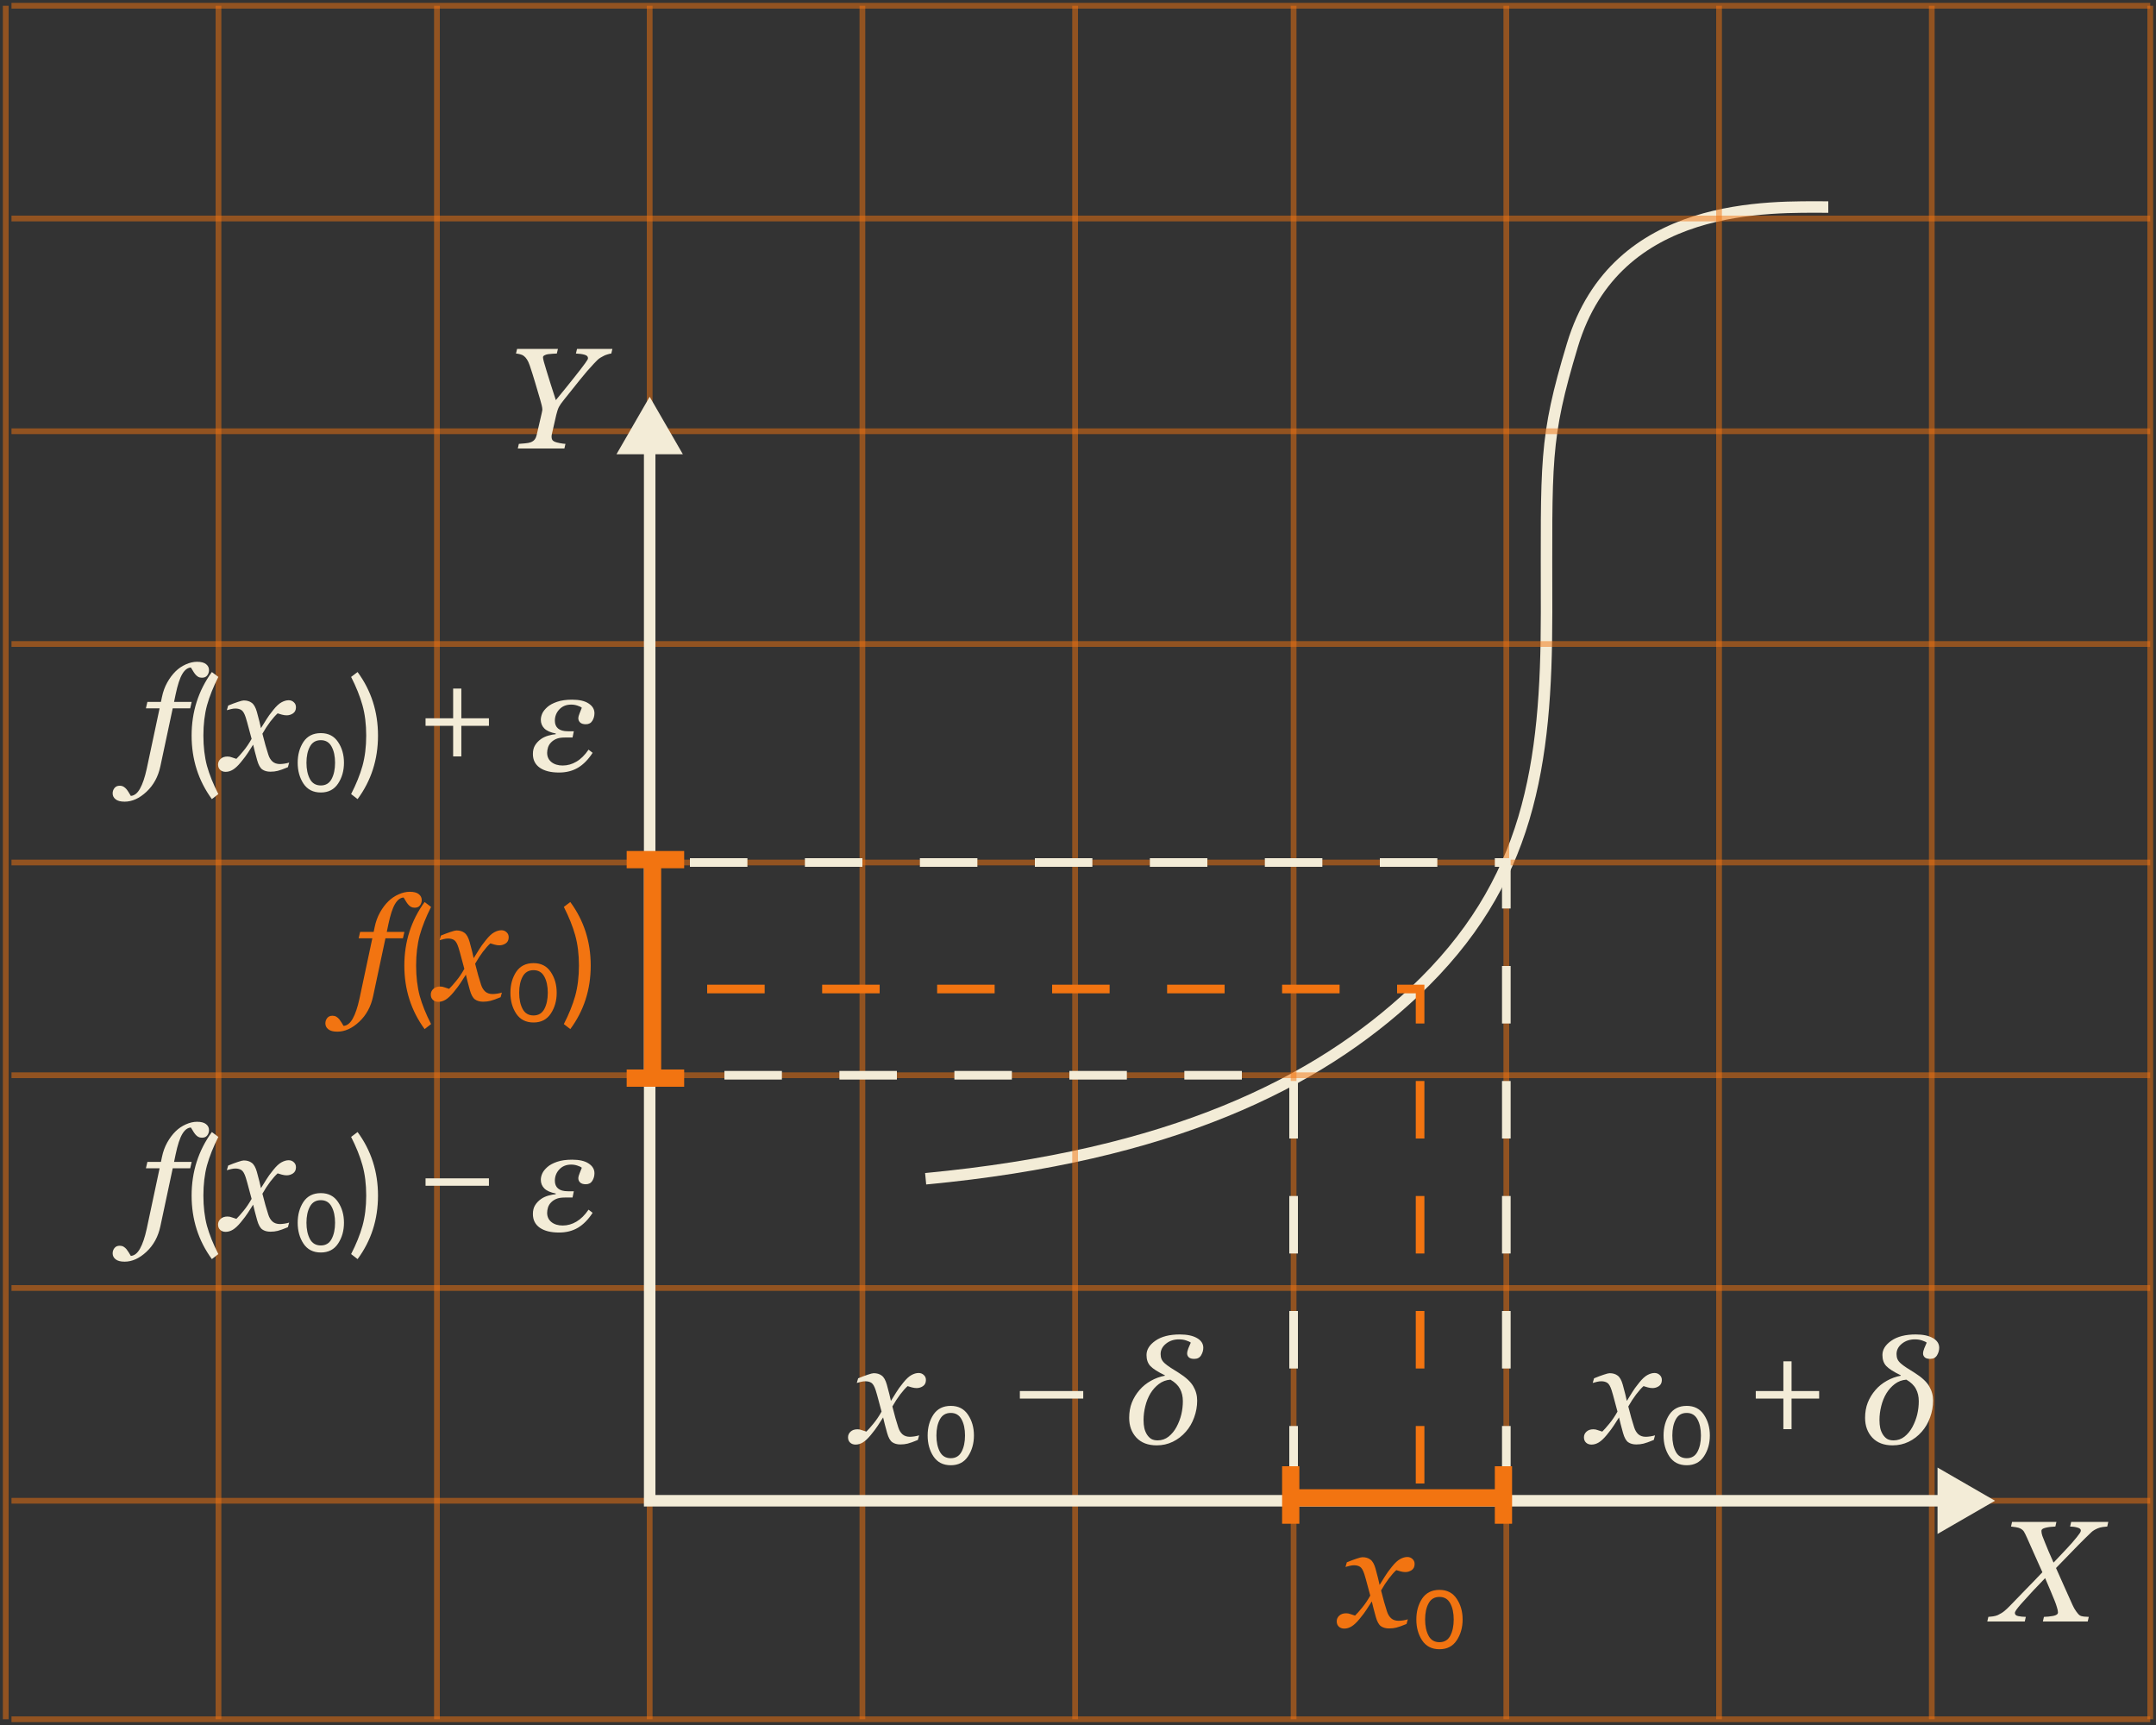 <?xml version="1.0" encoding="UTF-8"?> <svg xmlns="http://www.w3.org/2000/svg" width="375" height="300" viewBox="0 0 375 300" fill="none"><rect x="0" y="0" width="375" height="300" fill="#333333" stroke="none"/> <path d="M161 205C203.5 201 229 188.5 246 172.5C266.105 153.578 269 133 269 106.5C269 80 268.524 76.509 273.5 60.009C281.1 34.809 308 36.009 318 36.009" stroke="#F3ECD7" stroke-width="2"></path> <path opacity="0.5" d="M1 1V299" stroke="#F27411"></path> <path opacity="0.5" d="M38 1V299" stroke="#F27411"></path> <path opacity="0.5" d="M76 1V299" stroke="#F27411"></path> <path opacity="0.5" d="M113 1V299" stroke="#F27411"></path> <path opacity="0.5" d="M150 1V299" stroke="#F27411"></path> <path opacity="0.5" d="M187 1V299" stroke="#F27411"></path> <path opacity="0.5" d="M225 1V299" stroke="#F27411"></path> <path opacity="0.5" d="M262 1V299" stroke="#F27411"></path> <path opacity="0.5" d="M299 1V299" stroke="#F27411"></path> <path opacity="0.5" d="M336 1V299" stroke="#F27411"></path> <path opacity="0.5" d="M374 1V299" stroke="#F27411"></path> <path d="M30.043 123.185L27.894 133.268C27.512 135.074 26.706 136.551 25.477 137.699C24.248 138.846 22.983 139.42 21.681 139.42C20.965 139.42 20.44 139.282 20.106 139.005C19.764 138.736 19.593 138.395 19.593 137.979C19.593 137.63 19.699 137.32 19.911 137.052C20.122 136.783 20.427 136.649 20.826 136.649C21.078 136.649 21.302 136.706 21.498 136.82C21.685 136.934 21.852 137.076 21.998 137.247C22.112 137.385 22.242 137.573 22.389 137.809C22.527 138.045 22.649 138.248 22.755 138.419C23.381 138.37 23.915 137.947 24.354 137.149C24.802 136.352 25.188 135.213 25.514 133.731L27.76 123.185H25.379L25.636 122.074H27.992L28.163 121.244C28.358 120.3 28.667 119.449 29.09 118.692C29.514 117.936 29.994 117.293 30.531 116.764C31.06 116.243 31.658 115.836 32.325 115.543C33.001 115.242 33.648 115.091 34.266 115.091C34.982 115.091 35.507 115.23 35.841 115.506C36.183 115.775 36.353 116.117 36.353 116.532C36.353 116.882 36.252 117.191 36.048 117.459C35.853 117.728 35.544 117.862 35.121 117.862C34.868 117.862 34.649 117.809 34.461 117.704C34.274 117.59 34.107 117.443 33.961 117.264C33.798 117.061 33.668 116.869 33.57 116.69C33.473 116.511 33.351 116.312 33.204 116.092C32.643 116.117 32.146 116.487 31.715 117.203C31.284 117.919 30.893 119.111 30.543 120.78L30.274 122.074H33.338L33.082 123.185H30.043ZM37.977 138.1L36.852 138.975C34.502 135.758 33.328 132.075 33.328 127.925C33.328 123.792 34.502 120.108 36.852 116.875L37.977 117.725C37.094 119.475 36.436 121.125 36.002 122.675C35.586 124.225 35.377 125.975 35.377 127.925C35.377 129.875 35.586 131.633 36.002 133.2C36.436 134.75 37.094 136.383 37.977 138.1ZM51.478 123.026C51.47 123.498 51.295 123.848 50.953 124.076C50.62 124.295 50.253 124.405 49.855 124.405C49.61 124.405 49.334 124.365 49.024 124.283C48.715 124.194 48.471 124.12 48.292 124.063C47.926 124.389 47.498 124.869 47.01 125.504C46.53 126.139 46.074 126.839 45.643 127.604C45.838 128.377 46.013 129.04 46.168 129.593C46.323 130.139 46.489 130.688 46.669 131.241C46.823 131.738 47.063 132.136 47.389 132.438C47.722 132.73 48.158 132.877 48.695 132.877C48.89 132.877 49.159 132.853 49.501 132.804C49.842 132.747 50.107 132.686 50.294 132.621L50.074 133.426C49.293 133.752 48.703 133.963 48.304 134.061C47.914 134.159 47.49 134.208 47.035 134.208C46.465 134.208 45.993 134.077 45.619 133.817C45.252 133.556 44.955 133.019 44.727 132.206C44.565 131.611 44.431 131.115 44.325 130.716C44.227 130.309 44.129 129.907 44.032 129.508C43.657 130.069 43.348 130.549 43.104 130.948C42.86 131.339 42.453 131.88 41.883 132.572C41.387 133.174 40.931 133.601 40.516 133.854C40.101 134.106 39.678 134.232 39.247 134.232C38.864 134.232 38.551 134.122 38.307 133.902C38.054 133.674 37.928 133.361 37.928 132.962C37.928 132.58 38.075 132.254 38.368 131.986C38.661 131.709 39.063 131.571 39.576 131.571C39.837 131.571 40.089 131.62 40.333 131.717C40.585 131.807 40.846 131.892 41.114 131.974C41.423 131.681 41.83 131.225 42.335 130.606C42.848 129.988 43.324 129.284 43.763 128.495C43.609 127.917 43.438 127.282 43.251 126.59C43.072 125.899 42.901 125.292 42.738 124.771C42.526 124.112 42.282 123.689 42.005 123.502C41.729 123.315 41.375 123.221 40.943 123.221C40.707 123.221 40.455 123.254 40.187 123.319C39.926 123.384 39.682 123.449 39.454 123.514L39.686 122.708C40.313 122.448 40.874 122.236 41.371 122.074C41.875 121.903 42.217 121.817 42.396 121.817C42.958 121.817 43.421 121.956 43.788 122.232C44.162 122.501 44.459 123.026 44.679 123.807C44.931 124.71 45.078 125.264 45.118 125.467C45.167 125.663 45.257 126.053 45.387 126.639C45.777 126.037 46.095 125.528 46.339 125.113C46.583 124.698 46.982 124.149 47.535 123.465C48.048 122.822 48.52 122.383 48.951 122.147C49.391 121.903 49.81 121.781 50.209 121.781C50.567 121.781 50.868 121.899 51.112 122.135C51.364 122.363 51.486 122.66 51.478 123.026ZM58.803 129.05C59.486 130.067 59.828 131.267 59.828 132.65C59.828 134.033 59.486 135.242 58.803 136.275C58.12 137.308 57.12 137.825 55.803 137.825C54.47 137.825 53.462 137.308 52.778 136.275C52.111 135.258 51.778 134.05 51.778 132.65C51.778 131.25 52.111 130.042 52.778 129.025C53.462 128.008 54.47 127.5 55.803 127.5C57.12 127.5 58.12 128.017 58.803 129.05ZM57.678 135.475C58.078 134.725 58.278 133.783 58.278 132.65C58.278 131.517 58.078 130.583 57.678 129.85C57.278 129.1 56.653 128.725 55.803 128.725C54.937 128.725 54.303 129.1 53.903 129.85C53.503 130.583 53.303 131.517 53.303 132.65C53.303 133.783 53.503 134.725 53.903 135.475C54.303 136.225 54.937 136.6 55.803 136.6C56.653 136.6 57.278 136.225 57.678 135.475ZM62.196 138.975L61.071 138.1C61.954 136.383 62.612 134.75 63.045 133.2C63.479 131.633 63.696 129.875 63.696 127.925C63.696 125.958 63.479 124.2 63.045 122.65C62.612 121.1 61.954 119.458 61.071 117.725L62.196 116.875C64.562 120.092 65.746 123.775 65.746 127.925C65.746 132.092 64.562 135.775 62.196 138.975ZM85.042 126.225H80.242V131.55H78.817V126.225H74.017V124.925H78.817V119.75H80.242V124.925H85.042V126.225ZM103.395 124.039C103.395 124.519 103.272 124.959 103.028 125.357C102.784 125.756 102.406 125.956 101.893 125.956C101.462 125.956 101.136 125.858 100.917 125.663C100.697 125.459 100.587 125.199 100.587 124.881C100.587 124.702 100.66 124.43 100.807 124.063C100.961 123.689 101.091 123.364 101.197 123.087C101.059 122.957 100.811 122.835 100.453 122.721C100.103 122.599 99.737 122.538 99.354 122.538C98.491 122.538 97.8 122.818 97.279 123.38C96.766 123.933 96.51 124.588 96.51 125.345C96.51 125.931 96.697 126.383 97.071 126.7C97.446 127.018 98.015 127.176 98.78 127.176H99.806L99.586 128.263H98.268C97.625 128.263 97.12 128.344 96.754 128.507C96.388 128.661 96.079 128.873 95.826 129.142C95.59 129.386 95.419 129.671 95.314 129.996C95.216 130.322 95.167 130.631 95.167 130.924C95.167 131.599 95.415 132.136 95.912 132.535C96.416 132.934 97.067 133.133 97.865 133.133C98.703 133.133 99.501 132.91 100.257 132.462C101.022 132.014 101.726 131.319 102.369 130.375L103.077 130.924C102.328 132.079 101.482 132.942 100.538 133.512C99.594 134.073 98.491 134.354 97.23 134.354C95.814 134.354 94.703 134.077 93.897 133.524C93.092 132.962 92.689 132.165 92.689 131.131C92.689 130.521 92.819 130.008 93.08 129.593C93.34 129.178 93.678 128.824 94.093 128.531C94.459 128.271 94.886 128.071 95.374 127.933C95.871 127.795 96.298 127.713 96.656 127.689L96.668 127.567C95.773 127.396 95.114 127.107 94.691 126.7C94.276 126.285 94.068 125.777 94.068 125.174C94.068 124.833 94.15 124.474 94.312 124.1C94.475 123.726 94.776 123.343 95.216 122.953C95.623 122.595 96.184 122.293 96.9 122.049C97.617 121.805 98.483 121.683 99.501 121.683C100.77 121.683 101.734 121.907 102.394 122.354C103.061 122.794 103.395 123.355 103.395 124.039Z" fill="#F3ECD7"></path> <path d="M30.043 203.185L27.894 213.268C27.512 215.074 26.706 216.551 25.477 217.699C24.248 218.846 22.983 219.42 21.681 219.42C20.965 219.42 20.44 219.282 20.106 219.005C19.764 218.736 19.593 218.395 19.593 217.979C19.593 217.63 19.699 217.32 19.911 217.052C20.122 216.783 20.427 216.649 20.826 216.649C21.078 216.649 21.302 216.706 21.498 216.82C21.685 216.934 21.852 217.076 21.998 217.247C22.112 217.385 22.242 217.573 22.389 217.809C22.527 218.045 22.649 218.248 22.755 218.419C23.381 218.37 23.915 217.947 24.354 217.149C24.802 216.352 25.188 215.213 25.514 213.731L27.76 203.185H25.379L25.636 202.074H27.992L28.163 201.244C28.358 200.3 28.667 199.449 29.09 198.692C29.514 197.936 29.994 197.293 30.531 196.764C31.06 196.243 31.658 195.836 32.325 195.543C33.001 195.242 33.648 195.091 34.266 195.091C34.982 195.091 35.507 195.23 35.841 195.506C36.183 195.775 36.353 196.117 36.353 196.532C36.353 196.882 36.252 197.191 36.048 197.459C35.853 197.728 35.544 197.862 35.121 197.862C34.868 197.862 34.649 197.809 34.461 197.704C34.274 197.59 34.107 197.443 33.961 197.264C33.798 197.061 33.668 196.869 33.57 196.69C33.473 196.511 33.351 196.312 33.204 196.092C32.643 196.117 32.146 196.487 31.715 197.203C31.284 197.919 30.893 199.111 30.543 200.78L30.274 202.074H33.338L33.082 203.185H30.043ZM37.977 218.1L36.852 218.975C34.502 215.758 33.328 212.075 33.328 207.925C33.328 203.792 34.502 200.108 36.852 196.875L37.977 197.725C37.094 199.475 36.436 201.125 36.002 202.675C35.586 204.225 35.377 205.975 35.377 207.925C35.377 209.875 35.586 211.633 36.002 213.2C36.436 214.75 37.094 216.383 37.977 218.1ZM51.478 203.026C51.47 203.498 51.295 203.848 50.953 204.076C50.62 204.295 50.253 204.405 49.855 204.405C49.61 204.405 49.334 204.365 49.024 204.283C48.715 204.194 48.471 204.12 48.292 204.063C47.926 204.389 47.498 204.869 47.01 205.504C46.53 206.139 46.074 206.839 45.643 207.604C45.838 208.377 46.013 209.04 46.168 209.593C46.323 210.139 46.489 210.688 46.669 211.241C46.823 211.738 47.063 212.136 47.389 212.438C47.722 212.73 48.158 212.877 48.695 212.877C48.89 212.877 49.159 212.853 49.501 212.804C49.842 212.747 50.107 212.686 50.294 212.621L50.074 213.426C49.293 213.752 48.703 213.963 48.304 214.061C47.914 214.159 47.49 214.208 47.035 214.208C46.465 214.208 45.993 214.077 45.619 213.817C45.252 213.556 44.955 213.019 44.727 212.206C44.565 211.611 44.431 211.115 44.325 210.716C44.227 210.309 44.129 209.907 44.032 209.508C43.657 210.069 43.348 210.549 43.104 210.948C42.86 211.339 42.453 211.88 41.883 212.572C41.387 213.174 40.931 213.601 40.516 213.854C40.101 214.106 39.678 214.232 39.247 214.232C38.864 214.232 38.551 214.122 38.307 213.902C38.054 213.674 37.928 213.361 37.928 212.962C37.928 212.58 38.075 212.254 38.368 211.986C38.661 211.709 39.063 211.571 39.576 211.571C39.837 211.571 40.089 211.62 40.333 211.717C40.585 211.807 40.846 211.892 41.114 211.974C41.423 211.681 41.83 211.225 42.335 210.606C42.848 209.988 43.324 209.284 43.763 208.495C43.609 207.917 43.438 207.282 43.251 206.59C43.072 205.899 42.901 205.292 42.738 204.771C42.526 204.112 42.282 203.689 42.005 203.502C41.729 203.315 41.375 203.221 40.943 203.221C40.707 203.221 40.455 203.254 40.187 203.319C39.926 203.384 39.682 203.449 39.454 203.514L39.686 202.708C40.313 202.448 40.874 202.236 41.371 202.074C41.875 201.903 42.217 201.817 42.396 201.817C42.958 201.817 43.421 201.956 43.788 202.232C44.162 202.501 44.459 203.026 44.679 203.807C44.931 204.71 45.078 205.264 45.118 205.467C45.167 205.663 45.257 206.053 45.387 206.639C45.777 206.037 46.095 205.528 46.339 205.113C46.583 204.698 46.982 204.149 47.535 203.465C48.048 202.822 48.52 202.383 48.951 202.147C49.391 201.903 49.81 201.781 50.209 201.781C50.567 201.781 50.868 201.899 51.112 202.135C51.364 202.363 51.486 202.66 51.478 203.026ZM58.803 209.05C59.486 210.067 59.828 211.267 59.828 212.65C59.828 214.033 59.486 215.242 58.803 216.275C58.12 217.308 57.12 217.825 55.803 217.825C54.47 217.825 53.462 217.308 52.778 216.275C52.111 215.258 51.778 214.05 51.778 212.65C51.778 211.25 52.111 210.042 52.778 209.025C53.462 208.008 54.47 207.5 55.803 207.5C57.12 207.5 58.12 208.017 58.803 209.05ZM57.678 215.475C58.078 214.725 58.278 213.783 58.278 212.65C58.278 211.517 58.078 210.583 57.678 209.85C57.278 209.1 56.653 208.725 55.803 208.725C54.937 208.725 54.303 209.1 53.903 209.85C53.503 210.583 53.303 211.517 53.303 212.65C53.303 213.783 53.503 214.725 53.903 215.475C54.303 216.225 54.937 216.6 55.803 216.6C56.653 216.6 57.278 216.225 57.678 215.475ZM62.196 218.975L61.071 218.1C61.954 216.383 62.612 214.75 63.045 213.2C63.479 211.633 63.696 209.875 63.696 207.925C63.696 205.958 63.479 204.2 63.045 202.65C62.612 201.1 61.954 199.458 61.071 197.725L62.196 196.875C64.562 200.092 65.746 203.775 65.746 207.925C65.746 212.092 64.562 215.775 62.196 218.975ZM85.042 206.225H74.017V204.925H85.042V206.225ZM103.395 204.039C103.395 204.519 103.272 204.959 103.028 205.357C102.784 205.756 102.406 205.956 101.893 205.956C101.462 205.956 101.136 205.858 100.917 205.663C100.697 205.459 100.587 205.199 100.587 204.881C100.587 204.702 100.66 204.43 100.807 204.063C100.961 203.689 101.091 203.364 101.197 203.087C101.059 202.957 100.811 202.835 100.453 202.721C100.103 202.599 99.737 202.538 99.354 202.538C98.491 202.538 97.8 202.818 97.279 203.38C96.766 203.933 96.51 204.588 96.51 205.345C96.51 205.931 96.697 206.383 97.071 206.7C97.446 207.018 98.015 207.176 98.78 207.176H99.806L99.586 208.263H98.268C97.625 208.263 97.12 208.344 96.754 208.507C96.388 208.661 96.079 208.873 95.826 209.142C95.59 209.386 95.419 209.671 95.314 209.996C95.216 210.322 95.167 210.631 95.167 210.924C95.167 211.599 95.415 212.136 95.912 212.535C96.416 212.934 97.067 213.133 97.865 213.133C98.703 213.133 99.501 212.91 100.257 212.462C101.022 212.014 101.726 211.319 102.369 210.375L103.077 210.924C102.328 212.079 101.482 212.942 100.538 213.512C99.594 214.073 98.491 214.354 97.23 214.354C95.814 214.354 94.703 214.077 93.897 213.524C93.092 212.962 92.689 212.165 92.689 211.131C92.689 210.521 92.819 210.008 93.08 209.593C93.34 209.178 93.678 208.824 94.093 208.531C94.459 208.271 94.886 208.071 95.374 207.933C95.871 207.795 96.298 207.713 96.656 207.689L96.668 207.567C95.773 207.396 95.114 207.107 94.691 206.7C94.276 206.285 94.068 205.777 94.068 205.174C94.068 204.833 94.15 204.474 94.312 204.1C94.475 203.726 94.776 203.343 95.216 202.953C95.623 202.595 96.184 202.293 96.9 202.049C97.617 201.805 98.483 201.683 99.501 201.683C100.77 201.683 101.734 201.907 102.394 202.354C103.061 202.794 103.395 203.355 103.395 204.039Z" fill="#F3ECD7"></path> <path d="M161.049 240.026C161.041 240.498 160.866 240.848 160.524 241.076C160.191 241.295 159.825 241.405 159.426 241.405C159.182 241.405 158.905 241.365 158.596 241.283C158.286 241.194 158.042 241.12 157.863 241.063C157.497 241.389 157.07 241.869 156.582 242.504C156.101 243.139 155.646 243.839 155.214 244.604C155.41 245.377 155.585 246.04 155.739 246.593C155.894 247.139 156.061 247.688 156.24 248.241C156.394 248.738 156.634 249.136 156.96 249.438C157.294 249.73 157.729 249.877 158.266 249.877C158.461 249.877 158.73 249.853 159.072 249.804C159.414 249.747 159.678 249.686 159.865 249.621L159.646 250.426C158.864 250.752 158.274 250.963 157.875 251.061C157.485 251.159 157.062 251.208 156.606 251.208C156.036 251.208 155.564 251.077 155.19 250.817C154.824 250.556 154.527 250.019 154.299 249.206C154.136 248.611 154.002 248.115 153.896 247.716C153.798 247.309 153.701 246.907 153.603 246.508C153.229 247.069 152.919 247.549 152.675 247.948C152.431 248.339 152.024 248.88 151.455 249.572C150.958 250.174 150.502 250.601 150.087 250.854C149.672 251.106 149.249 251.232 148.818 251.232C148.435 251.232 148.122 251.122 147.878 250.902C147.626 250.674 147.5 250.361 147.5 249.962C147.5 249.58 147.646 249.254 147.939 248.986C148.232 248.709 148.635 248.571 149.147 248.571C149.408 248.571 149.66 248.62 149.904 248.717C150.157 248.807 150.417 248.892 150.686 248.974C150.995 248.681 151.402 248.225 151.906 247.606C152.419 246.988 152.895 246.284 153.334 245.495C153.18 244.917 153.009 244.282 152.822 243.59C152.643 242.899 152.472 242.292 152.309 241.771C152.097 241.112 151.853 240.689 151.577 240.502C151.3 240.315 150.946 240.221 150.515 240.221C150.279 240.221 150.026 240.254 149.758 240.319C149.497 240.384 149.253 240.449 149.025 240.514L149.257 239.708C149.884 239.448 150.445 239.236 150.942 239.074C151.446 238.903 151.788 238.817 151.967 238.817C152.529 238.817 152.993 238.956 153.359 239.232C153.733 239.501 154.03 240.026 154.25 240.807C154.502 241.71 154.649 242.264 154.689 242.467C154.738 242.663 154.828 243.053 154.958 243.639C155.349 243.037 155.666 242.528 155.91 242.113C156.154 241.698 156.553 241.149 157.106 240.465C157.619 239.822 158.091 239.383 158.522 239.147C158.962 238.903 159.381 238.781 159.78 238.781C160.138 238.781 160.439 238.899 160.683 239.135C160.935 239.363 161.057 239.66 161.049 240.026ZM168.374 246.05C169.058 247.067 169.399 248.267 169.399 249.65C169.399 251.033 169.058 252.242 168.374 253.275C167.691 254.308 166.691 254.825 165.374 254.825C164.041 254.825 163.033 254.308 162.349 253.275C161.683 252.258 161.349 251.05 161.349 249.65C161.349 248.25 161.683 247.042 162.349 246.025C163.033 245.008 164.041 244.5 165.374 244.5C166.691 244.5 167.691 245.017 168.374 246.05ZM167.249 252.475C167.649 251.725 167.849 250.783 167.849 249.65C167.849 248.517 167.649 247.583 167.249 246.85C166.849 246.1 166.224 245.725 165.374 245.725C164.508 245.725 163.874 246.1 163.474 246.85C163.074 247.583 162.874 248.517 162.874 249.65C162.874 250.783 163.074 251.725 163.474 252.475C163.874 253.225 164.508 253.6 165.374 253.6C166.224 253.6 166.849 253.225 167.249 252.475ZM188.412 243.225H177.387V241.925H188.412V243.225ZM208.229 243.59C208.229 244.575 208.055 245.548 207.705 246.508C207.363 247.46 206.883 248.286 206.264 248.986C205.613 249.735 204.852 250.32 203.981 250.744C203.119 251.159 202.187 251.366 201.186 251.366C199.681 251.366 198.505 250.919 197.658 250.023C196.82 249.12 196.401 247.973 196.401 246.581C196.401 245.604 196.556 244.722 196.865 243.932C197.182 243.135 197.63 242.402 198.208 241.735C198.753 241.1 199.412 240.567 200.185 240.136C200.958 239.704 201.764 239.411 202.602 239.257L202.614 239.184C201.385 238.59 200.543 238.052 200.087 237.572C199.64 237.092 199.416 236.453 199.416 235.656C199.416 234.712 199.933 233.882 200.966 233.166C202 232.441 203.416 232.079 205.214 232.079C206.484 232.079 207.481 232.291 208.205 232.714C208.929 233.129 209.292 233.69 209.292 234.398C209.292 234.846 209.165 235.281 208.913 235.705C208.661 236.12 208.266 236.327 207.729 236.327C207.29 236.327 206.972 236.238 206.777 236.059C206.582 235.871 206.484 235.652 206.484 235.399C206.484 235.147 206.553 234.846 206.691 234.496C206.838 234.138 206.98 233.804 207.119 233.495C206.997 233.389 206.744 233.271 206.362 233.141C205.987 233.003 205.552 232.934 205.056 232.934C204.169 232.934 203.416 233.186 202.797 233.69C202.179 234.187 201.87 234.789 201.87 235.497C201.87 235.831 201.927 236.128 202.041 236.388C202.154 236.64 202.346 236.885 202.614 237.121C202.85 237.332 203.184 237.58 203.615 237.865C204.055 238.142 204.527 238.439 205.031 238.756C206.244 239.521 207.078 240.29 207.534 241.063C207.998 241.837 208.229 242.679 208.229 243.59ZM204.628 248.18C205.011 247.464 205.292 246.732 205.471 245.983C205.65 245.226 205.739 244.461 205.739 243.688C205.739 242.874 205.572 242.158 205.239 241.54C204.913 240.921 204.36 240.388 203.579 239.94C202.822 239.997 202.15 240.25 201.564 240.697C200.987 241.137 200.498 241.682 200.1 242.333C199.709 242.984 199.412 243.721 199.208 244.542C199.005 245.356 198.903 246.158 198.903 246.947C198.903 247.493 198.948 247.969 199.038 248.375C199.135 248.782 199.286 249.149 199.489 249.474C199.701 249.808 199.949 250.064 200.234 250.243C200.527 250.414 200.901 250.5 201.357 250.5C202.065 250.5 202.696 250.284 203.249 249.853C203.802 249.413 204.262 248.856 204.628 248.18Z" fill="#F3ECD7"></path> <path d="M289.049 240.026C289.041 240.498 288.866 240.848 288.524 241.076C288.191 241.295 287.825 241.405 287.426 241.405C287.182 241.405 286.905 241.365 286.596 241.283C286.286 241.194 286.042 241.12 285.863 241.063C285.497 241.389 285.07 241.869 284.582 242.504C284.101 243.139 283.646 243.839 283.214 244.604C283.41 245.377 283.585 246.04 283.739 246.593C283.894 247.139 284.061 247.688 284.24 248.241C284.394 248.738 284.634 249.136 284.96 249.438C285.294 249.73 285.729 249.877 286.266 249.877C286.461 249.877 286.73 249.853 287.072 249.804C287.414 249.747 287.678 249.686 287.865 249.621L287.646 250.426C286.864 250.752 286.274 250.963 285.875 251.061C285.485 251.159 285.062 251.208 284.606 251.208C284.036 251.208 283.564 251.077 283.19 250.817C282.824 250.556 282.527 250.019 282.299 249.206C282.136 248.611 282.002 248.115 281.896 247.716C281.798 247.309 281.701 246.907 281.603 246.508C281.229 247.069 280.919 247.549 280.675 247.948C280.431 248.339 280.024 248.88 279.455 249.572C278.958 250.174 278.502 250.601 278.087 250.854C277.672 251.106 277.249 251.232 276.818 251.232C276.435 251.232 276.122 251.122 275.878 250.902C275.626 250.674 275.5 250.361 275.5 249.962C275.5 249.58 275.646 249.254 275.939 248.986C276.232 248.709 276.635 248.571 277.147 248.571C277.408 248.571 277.66 248.62 277.904 248.717C278.157 248.807 278.417 248.892 278.686 248.974C278.995 248.681 279.402 248.225 279.906 247.606C280.419 246.988 280.895 246.284 281.334 245.495C281.18 244.917 281.009 244.282 280.822 243.59C280.643 242.899 280.472 242.292 280.309 241.771C280.097 241.112 279.853 240.689 279.577 240.502C279.3 240.315 278.946 240.221 278.515 240.221C278.279 240.221 278.026 240.254 277.758 240.319C277.497 240.384 277.253 240.449 277.025 240.514L277.257 239.708C277.884 239.448 278.445 239.236 278.942 239.074C279.446 238.903 279.788 238.817 279.967 238.817C280.529 238.817 280.993 238.956 281.359 239.232C281.733 239.501 282.03 240.026 282.25 240.807C282.502 241.71 282.649 242.264 282.689 242.467C282.738 242.663 282.828 243.053 282.958 243.639C283.349 243.037 283.666 242.528 283.91 242.113C284.154 241.698 284.553 241.149 285.106 240.465C285.619 239.822 286.091 239.383 286.522 239.147C286.962 238.903 287.381 238.781 287.78 238.781C288.138 238.781 288.439 238.899 288.683 239.135C288.935 239.363 289.057 239.66 289.049 240.026ZM296.374 246.05C297.058 247.067 297.399 248.267 297.399 249.65C297.399 251.033 297.058 252.242 296.374 253.275C295.691 254.308 294.691 254.825 293.374 254.825C292.041 254.825 291.033 254.308 290.349 253.275C289.683 252.258 289.349 251.05 289.349 249.65C289.349 248.25 289.683 247.042 290.349 246.025C291.033 245.008 292.041 244.5 293.374 244.5C294.691 244.5 295.691 245.017 296.374 246.05ZM295.249 252.475C295.649 251.725 295.849 250.783 295.849 249.65C295.849 248.517 295.649 247.583 295.249 246.85C294.849 246.1 294.224 245.725 293.374 245.725C292.508 245.725 291.874 246.1 291.474 246.85C291.074 247.583 290.874 248.517 290.874 249.65C290.874 250.783 291.074 251.725 291.474 252.475C291.874 253.225 292.508 253.6 293.374 253.6C294.224 253.6 294.849 253.225 295.249 252.475ZM316.412 243.225H311.612V248.55H310.187V243.225H305.387V241.925H310.187V236.75H311.612V241.925H316.412V243.225ZM336.229 243.59C336.229 244.575 336.055 245.548 335.705 246.508C335.363 247.46 334.883 248.286 334.264 248.986C333.613 249.735 332.852 250.32 331.981 250.744C331.119 251.159 330.187 251.366 329.186 251.366C327.681 251.366 326.505 250.919 325.658 250.023C324.82 249.12 324.401 247.973 324.401 246.581C324.401 245.604 324.556 244.722 324.865 243.932C325.182 243.135 325.63 242.402 326.208 241.735C326.753 241.1 327.412 240.567 328.185 240.136C328.958 239.704 329.764 239.411 330.602 239.257L330.614 239.184C329.385 238.59 328.543 238.052 328.087 237.572C327.64 237.092 327.416 236.453 327.416 235.656C327.416 234.712 327.933 233.882 328.966 233.166C330 232.441 331.416 232.079 333.214 232.079C334.484 232.079 335.481 232.291 336.205 232.714C336.929 233.129 337.292 233.69 337.292 234.398C337.292 234.846 337.165 235.281 336.913 235.705C336.661 236.12 336.266 236.327 335.729 236.327C335.29 236.327 334.972 236.238 334.777 236.059C334.582 235.871 334.484 235.652 334.484 235.399C334.484 235.147 334.553 234.846 334.691 234.496C334.838 234.138 334.98 233.804 335.119 233.495C334.997 233.389 334.744 233.271 334.362 233.141C333.987 233.003 333.552 232.934 333.056 232.934C332.169 232.934 331.416 233.186 330.797 233.69C330.179 234.187 329.87 234.789 329.87 235.497C329.87 235.831 329.927 236.128 330.041 236.388C330.154 236.64 330.346 236.885 330.614 237.121C330.85 237.332 331.184 237.58 331.615 237.865C332.055 238.142 332.527 238.439 333.031 238.756C334.244 239.521 335.078 240.29 335.534 241.063C335.998 241.837 336.229 242.679 336.229 243.59ZM332.628 248.18C333.011 247.464 333.292 246.732 333.471 245.983C333.65 245.226 333.739 244.461 333.739 243.688C333.739 242.874 333.572 242.158 333.239 241.54C332.913 240.921 332.36 240.388 331.579 239.94C330.822 239.997 330.15 240.25 329.564 240.697C328.987 241.137 328.498 241.682 328.1 242.333C327.709 242.984 327.412 243.721 327.208 244.542C327.005 245.356 326.903 246.158 326.903 246.947C326.903 247.493 326.948 247.969 327.038 248.375C327.135 248.782 327.286 249.149 327.489 249.474C327.701 249.808 327.949 250.064 328.234 250.243C328.527 250.414 328.901 250.5 329.357 250.5C330.065 250.5 330.696 250.284 331.249 249.853C331.802 249.413 332.262 248.856 332.628 248.18Z" fill="#F3ECD7"></path> <path d="M246.049 272.026C246.041 272.498 245.866 272.848 245.524 273.076C245.191 273.295 244.825 273.405 244.426 273.405C244.182 273.405 243.905 273.365 243.596 273.283C243.286 273.194 243.042 273.12 242.863 273.063C242.497 273.389 242.07 273.869 241.582 274.504C241.101 275.139 240.646 275.839 240.214 276.604C240.41 277.377 240.585 278.04 240.739 278.593C240.894 279.139 241.061 279.688 241.24 280.241C241.394 280.738 241.634 281.136 241.96 281.438C242.294 281.73 242.729 281.877 243.266 281.877C243.461 281.877 243.73 281.853 244.072 281.804C244.414 281.747 244.678 281.686 244.865 281.621L244.646 282.426C243.864 282.752 243.274 282.963 242.875 283.061C242.485 283.159 242.062 283.208 241.606 283.208C241.036 283.208 240.564 283.077 240.19 282.817C239.824 282.556 239.527 282.019 239.299 281.206C239.136 280.611 239.002 280.115 238.896 279.716C238.798 279.309 238.701 278.907 238.603 278.508C238.229 279.069 237.919 279.549 237.675 279.948C237.431 280.339 237.024 280.88 236.455 281.572C235.958 282.174 235.502 282.601 235.087 282.854C234.672 283.106 234.249 283.232 233.818 283.232C233.435 283.232 233.122 283.122 232.878 282.902C232.626 282.674 232.5 282.361 232.5 281.962C232.5 281.58 232.646 281.254 232.939 280.986C233.232 280.709 233.635 280.571 234.147 280.571C234.408 280.571 234.66 280.62 234.904 280.717C235.157 280.807 235.417 280.892 235.686 280.974C235.995 280.681 236.402 280.225 236.906 279.606C237.419 278.988 237.895 278.284 238.334 277.495C238.18 276.917 238.009 276.282 237.822 275.59C237.643 274.899 237.472 274.292 237.309 273.771C237.097 273.112 236.853 272.689 236.577 272.502C236.3 272.315 235.946 272.221 235.515 272.221C235.279 272.221 235.026 272.254 234.758 272.319C234.497 272.384 234.253 272.449 234.025 272.514L234.257 271.708C234.884 271.448 235.445 271.236 235.942 271.074C236.446 270.903 236.788 270.817 236.967 270.817C237.529 270.817 237.993 270.956 238.359 271.232C238.733 271.501 239.03 272.026 239.25 272.807C239.502 273.71 239.649 274.264 239.689 274.467C239.738 274.663 239.828 275.053 239.958 275.639C240.349 275.037 240.666 274.528 240.91 274.113C241.154 273.698 241.553 273.149 242.106 272.465C242.619 271.822 243.091 271.383 243.522 271.147C243.962 270.903 244.381 270.781 244.78 270.781C245.138 270.781 245.439 270.899 245.683 271.135C245.935 271.363 246.057 271.66 246.049 272.026ZM253.374 278.05C254.058 279.067 254.399 280.267 254.399 281.65C254.399 283.033 254.058 284.242 253.374 285.275C252.691 286.308 251.691 286.825 250.374 286.825C249.041 286.825 248.033 286.308 247.349 285.275C246.683 284.258 246.349 283.05 246.349 281.65C246.349 280.25 246.683 279.042 247.349 278.025C248.033 277.008 249.041 276.5 250.374 276.5C251.691 276.5 252.691 277.017 253.374 278.05ZM252.249 284.475C252.649 283.725 252.849 282.783 252.849 281.65C252.849 280.517 252.649 279.583 252.249 278.85C251.849 278.1 251.224 277.725 250.374 277.725C249.508 277.725 248.874 278.1 248.474 278.85C248.074 279.583 247.874 280.517 247.874 281.65C247.874 282.783 248.074 283.725 248.474 284.475C248.874 285.225 249.508 285.6 250.374 285.6C251.224 285.6 251.849 285.225 252.249 284.475Z" fill="#F27411"></path> <path d="M67.043 163.185L64.894 173.268C64.512 175.074 63.706 176.551 62.477 177.699C61.248 178.846 59.983 179.42 58.681 179.42C57.965 179.42 57.44 179.282 57.106 179.005C56.764 178.736 56.593 178.395 56.593 177.979C56.593 177.63 56.699 177.32 56.911 177.052C57.122 176.783 57.427 176.649 57.826 176.649C58.078 176.649 58.302 176.706 58.498 176.82C58.685 176.934 58.852 177.076 58.998 177.247C59.112 177.385 59.242 177.573 59.389 177.809C59.527 178.045 59.649 178.248 59.755 178.419C60.382 178.37 60.915 177.947 61.354 177.149C61.802 176.352 62.188 175.213 62.514 173.731L64.76 163.185H62.379L62.636 162.074H64.992L65.163 161.244C65.358 160.3 65.667 159.449 66.09 158.692C66.513 157.936 66.994 157.293 67.531 156.764C68.06 156.243 68.658 155.836 69.325 155.543C70.001 155.242 70.648 155.091 71.266 155.091C71.982 155.091 72.507 155.23 72.841 155.506C73.183 155.775 73.353 156.117 73.353 156.532C73.353 156.882 73.252 157.191 73.048 157.459C72.853 157.728 72.544 157.862 72.121 157.862C71.868 157.862 71.649 157.809 71.461 157.704C71.274 157.59 71.107 157.443 70.961 157.264C70.798 157.061 70.668 156.869 70.57 156.69C70.473 156.511 70.351 156.312 70.204 156.092C69.643 156.117 69.146 156.487 68.715 157.203C68.284 157.919 67.893 159.111 67.543 160.78L67.274 162.074H70.338L70.082 163.185H67.043ZM74.978 178.1L73.853 178.975C71.502 175.758 70.328 172.075 70.328 167.925C70.328 163.792 71.502 160.108 73.853 156.875L74.978 157.725C74.094 159.475 73.436 161.125 73.002 162.675C72.586 164.225 72.377 165.975 72.377 167.925C72.377 169.875 72.586 171.633 73.002 173.2C73.436 174.75 74.094 176.383 74.978 178.1ZM88.478 163.026C88.47 163.498 88.295 163.848 87.953 164.076C87.62 164.295 87.253 164.405 86.855 164.405C86.61 164.405 86.334 164.365 86.024 164.283C85.715 164.194 85.471 164.12 85.292 164.063C84.926 164.389 84.499 164.869 84.01 165.504C83.53 166.139 83.074 166.839 82.643 167.604C82.838 168.377 83.013 169.04 83.168 169.593C83.323 170.139 83.489 170.688 83.668 171.241C83.823 171.738 84.063 172.136 84.389 172.438C84.722 172.73 85.158 172.877 85.695 172.877C85.89 172.877 86.159 172.853 86.501 172.804C86.842 172.747 87.107 172.686 87.294 172.621L87.074 173.426C86.293 173.752 85.703 173.963 85.304 174.061C84.914 174.159 84.49 174.208 84.035 174.208C83.465 174.208 82.993 174.077 82.619 173.817C82.252 173.556 81.955 173.019 81.728 172.206C81.565 171.611 81.43 171.115 81.325 170.716C81.227 170.309 81.129 169.907 81.032 169.508C80.657 170.069 80.348 170.549 80.104 170.948C79.86 171.339 79.453 171.88 78.883 172.572C78.387 173.174 77.931 173.601 77.516 173.854C77.101 174.106 76.678 174.232 76.247 174.232C75.864 174.232 75.551 174.122 75.307 173.902C75.054 173.674 74.928 173.361 74.928 172.962C74.928 172.58 75.075 172.254 75.368 171.986C75.661 171.709 76.064 171.571 76.576 171.571C76.837 171.571 77.089 171.62 77.333 171.717C77.585 171.807 77.846 171.892 78.114 171.974C78.424 171.681 78.83 171.225 79.335 170.606C79.848 169.988 80.324 169.284 80.763 168.495C80.609 167.917 80.438 167.282 80.251 166.59C80.072 165.899 79.901 165.292 79.738 164.771C79.526 164.112 79.282 163.689 79.005 163.502C78.729 163.315 78.375 163.221 77.943 163.221C77.707 163.221 77.455 163.254 77.186 163.319C76.926 163.384 76.682 163.449 76.454 163.514L76.686 162.708C77.313 162.448 77.874 162.236 78.371 162.074C78.875 161.903 79.217 161.817 79.396 161.817C79.957 161.817 80.421 161.956 80.788 162.232C81.162 162.501 81.459 163.026 81.679 163.807C81.931 164.71 82.078 165.264 82.118 165.467C82.167 165.663 82.257 166.053 82.387 166.639C82.777 166.037 83.095 165.528 83.339 165.113C83.583 164.698 83.982 164.149 84.535 163.465C85.048 162.822 85.52 162.383 85.951 162.147C86.391 161.903 86.81 161.781 87.209 161.781C87.567 161.781 87.868 161.899 88.112 162.135C88.364 162.363 88.486 162.66 88.478 163.026ZM95.803 169.05C96.487 170.067 96.828 171.267 96.828 172.65C96.828 174.033 96.487 175.242 95.803 176.275C95.12 177.308 94.12 177.825 92.803 177.825C91.47 177.825 90.462 177.308 89.778 176.275C89.112 175.258 88.778 174.05 88.778 172.65C88.778 171.25 89.112 170.042 89.778 169.025C90.462 168.008 91.47 167.5 92.803 167.5C94.12 167.5 95.12 168.017 95.803 169.05ZM94.678 175.475C95.078 174.725 95.278 173.783 95.278 172.65C95.278 171.517 95.078 170.583 94.678 169.85C94.278 169.1 93.653 168.725 92.803 168.725C91.936 168.725 91.303 169.1 90.903 169.85C90.503 170.583 90.303 171.517 90.303 172.65C90.303 173.783 90.503 174.725 90.903 175.475C91.303 176.225 91.936 176.6 92.803 176.6C93.653 176.6 94.278 176.225 94.678 175.475ZM99.195 178.975L98.07 178.1C98.954 176.383 99.612 174.75 100.046 173.2C100.479 171.633 100.696 169.875 100.696 167.925C100.696 165.958 100.479 164.2 100.046 162.65C99.612 161.1 98.954 159.458 98.07 157.725L99.195 156.875C101.562 160.092 102.746 163.775 102.746 167.925C102.746 172.092 101.562 175.775 99.195 178.975Z" fill="#F27411"></path> <path d="M366.702 264.678L366.519 265.484C366.307 265.492 366.039 265.521 365.713 265.569C365.396 265.618 365.111 265.695 364.859 265.801C364.387 266.005 364.029 266.22 363.785 266.448C363.541 266.676 363.182 267.022 362.71 267.486C361.994 268.186 361.14 269.052 360.147 270.086C359.154 271.111 358.308 271.982 357.608 272.698C358.129 273.846 358.58 274.859 358.963 275.738C359.354 276.609 359.862 277.744 360.489 279.144C360.652 279.51 360.855 279.868 361.099 280.218C361.343 280.568 361.555 280.804 361.734 280.926C361.897 281.04 362.145 281.113 362.479 281.146C362.812 281.17 363.089 281.186 363.309 281.194L363.125 282H355.325L355.508 281.194C355.988 281.186 356.513 281.133 357.083 281.036C357.661 280.93 357.95 280.726 357.95 280.425C357.95 280.206 357.889 279.904 357.767 279.522C357.653 279.131 357.522 278.757 357.376 278.399C357.173 277.894 356.916 277.276 356.607 276.543C356.306 275.811 356.009 275.115 355.716 274.456C355.122 275.058 354.422 275.791 353.616 276.653C352.811 277.516 352.111 278.285 351.517 278.96C351.175 279.351 350.91 279.677 350.723 279.937C350.544 280.197 350.455 280.389 350.455 280.511C350.455 280.796 350.646 280.979 351.028 281.06C351.419 281.141 351.862 281.186 352.359 281.194L352.176 282H345.657L345.84 281.194C346.052 281.178 346.325 281.15 346.658 281.109C346.984 281.06 347.264 280.983 347.5 280.877C347.964 280.657 348.359 280.409 348.685 280.132C349.018 279.847 349.344 279.538 349.661 279.205C350.434 278.399 351.321 277.483 352.322 276.458C353.331 275.433 354.304 274.424 355.24 273.431C354.906 272.682 354.483 271.738 353.97 270.599C353.466 269.459 353.006 268.426 352.591 267.498C352.347 266.953 352.16 266.574 352.029 266.363C351.899 266.151 351.675 265.964 351.358 265.801C351.203 265.72 350.951 265.651 350.601 265.594C350.259 265.537 349.987 265.5 349.783 265.484L349.966 264.678H357.681L357.498 265.484C356.806 265.508 356.229 265.582 355.765 265.704C355.301 265.818 355.069 265.993 355.069 266.229C355.069 266.489 355.122 266.778 355.228 267.095C355.341 267.413 355.492 267.795 355.679 268.243C355.948 268.886 356.163 269.41 356.326 269.817C356.497 270.216 356.782 270.863 357.181 271.758C358.051 270.847 358.82 270.033 359.488 269.317C360.163 268.601 360.733 267.95 361.197 267.364C361.457 267.03 361.644 266.782 361.758 266.619C361.872 266.448 361.929 266.302 361.929 266.18C361.929 265.944 361.734 265.773 361.343 265.667C360.961 265.553 360.534 265.492 360.062 265.484L360.245 264.678H366.702Z" fill="#F3ECD7"></path> <path opacity="0.5" d="M2 261L374 261" stroke="#F27411"></path> <path opacity="0.5" d="M2 299L374 299" stroke="#F27411"></path> <path opacity="0.5" d="M2 224L374 224" stroke="#F27411"></path> <path opacity="0.5" d="M2 187L374 187" stroke="#F27411"></path> <path opacity="0.5" d="M2 150L374 150" stroke="#F27411"></path> <path opacity="0.5" d="M2 112L374 112" stroke="#F27411"></path> <path opacity="0.5" d="M2 75L374 75" stroke="#F27411"></path> <path opacity="0.5" d="M2 38L374 38" stroke="#F27411"></path> <path opacity="0.5" d="M2 1L374 1" stroke="#F27411"></path> <path d="M113 69L107.226 79H118.773L113 69ZM347 261L337 255.226V266.773L347 261ZM113 261H112V262H113V261ZM338 260H113V262H338V260ZM114 261V78H112V261H114Z" fill="#F3ECD7"></path> <path d="M262 258V150H117" stroke="#F3ECD7" stroke-width="1.5" stroke-dasharray="10 10"></path> <path d="M247 258V172H113" stroke="#F27411" stroke-width="1.5" stroke-dasharray="10 10"></path> <path d="M225 258V187H116" stroke="#F3ECD7" stroke-width="1.5" stroke-dasharray="10 10"></path> <rect x="112" y="150" width="3" height="38" fill="#F27411"></rect> <rect x="119" y="148" width="3" height="10" transform="rotate(90 119 148)" fill="#F27411"></rect> <rect x="119" y="186" width="3" height="10" transform="rotate(90 119 186)" fill="#F27411"></rect> <rect x="224" y="262" width="3" height="38" transform="rotate(-90 224 262)" fill="#F27411"></rect> <rect x="223" y="255" width="3" height="10" fill="#F27411"></rect> <rect x="260" y="255" width="3" height="10" fill="#F27411"></rect> <path d="M106.518 60.678L106.323 61.484C106.176 61.492 105.948 61.545 105.639 61.643C105.33 61.732 105.086 61.834 104.907 61.948C104.549 62.135 104.296 62.285 104.15 62.399C104.012 62.505 103.731 62.782 103.308 63.23C102.535 64.043 101.713 64.995 100.842 66.086C99.971 67.176 99.06 68.316 98.107 69.504C97.684 70.025 97.387 70.448 97.216 70.773C97.053 71.091 96.899 71.551 96.752 72.153L95.983 75.522C95.967 75.587 95.955 75.66 95.947 75.742C95.939 75.823 95.935 75.892 95.935 75.949C95.935 76.153 95.971 76.324 96.044 76.462C96.118 76.6 96.256 76.718 96.46 76.816C96.638 76.897 96.936 76.979 97.351 77.06C97.774 77.141 98.107 77.186 98.352 77.194L98.168 78H90.063L90.246 77.194C90.482 77.178 90.828 77.15 91.284 77.109C91.739 77.068 92.073 77.007 92.285 76.926C92.61 76.804 92.85 76.637 93.005 76.425C93.168 76.206 93.282 75.945 93.347 75.644L94.226 71.848C94.25 71.726 94.274 71.603 94.299 71.481C94.323 71.359 94.335 71.286 94.335 71.262C94.335 71.066 94.299 70.814 94.226 70.505C94.152 70.188 94.063 69.854 93.957 69.504C93.68 68.535 93.383 67.53 93.066 66.489C92.757 65.447 92.447 64.471 92.138 63.559C91.984 63.111 91.825 62.766 91.662 62.522C91.507 62.269 91.316 62.058 91.088 61.887C90.926 61.765 90.714 61.671 90.454 61.606C90.201 61.541 89.965 61.5 89.746 61.484L89.941 60.678H97.045L96.85 61.484C96.663 61.492 96.423 61.504 96.13 61.52C95.837 61.537 95.572 61.561 95.336 61.594C95.109 61.626 94.901 61.691 94.714 61.789C94.535 61.879 94.445 61.997 94.445 62.143C94.445 62.298 94.498 62.566 94.604 62.949C94.71 63.323 94.877 63.885 95.105 64.633C95.3 65.284 95.528 66.017 95.788 66.831C96.057 67.636 96.354 68.556 96.679 69.589C97.867 68.149 98.925 66.843 99.853 65.671C100.789 64.491 101.42 63.673 101.745 63.217C101.997 62.867 102.148 62.644 102.197 62.546C102.246 62.44 102.27 62.351 102.27 62.277C102.27 62.001 102.071 61.805 101.672 61.691C101.273 61.578 100.773 61.508 100.17 61.484L100.366 60.678H106.518Z" fill="#F3ECD7"></path> </svg> 